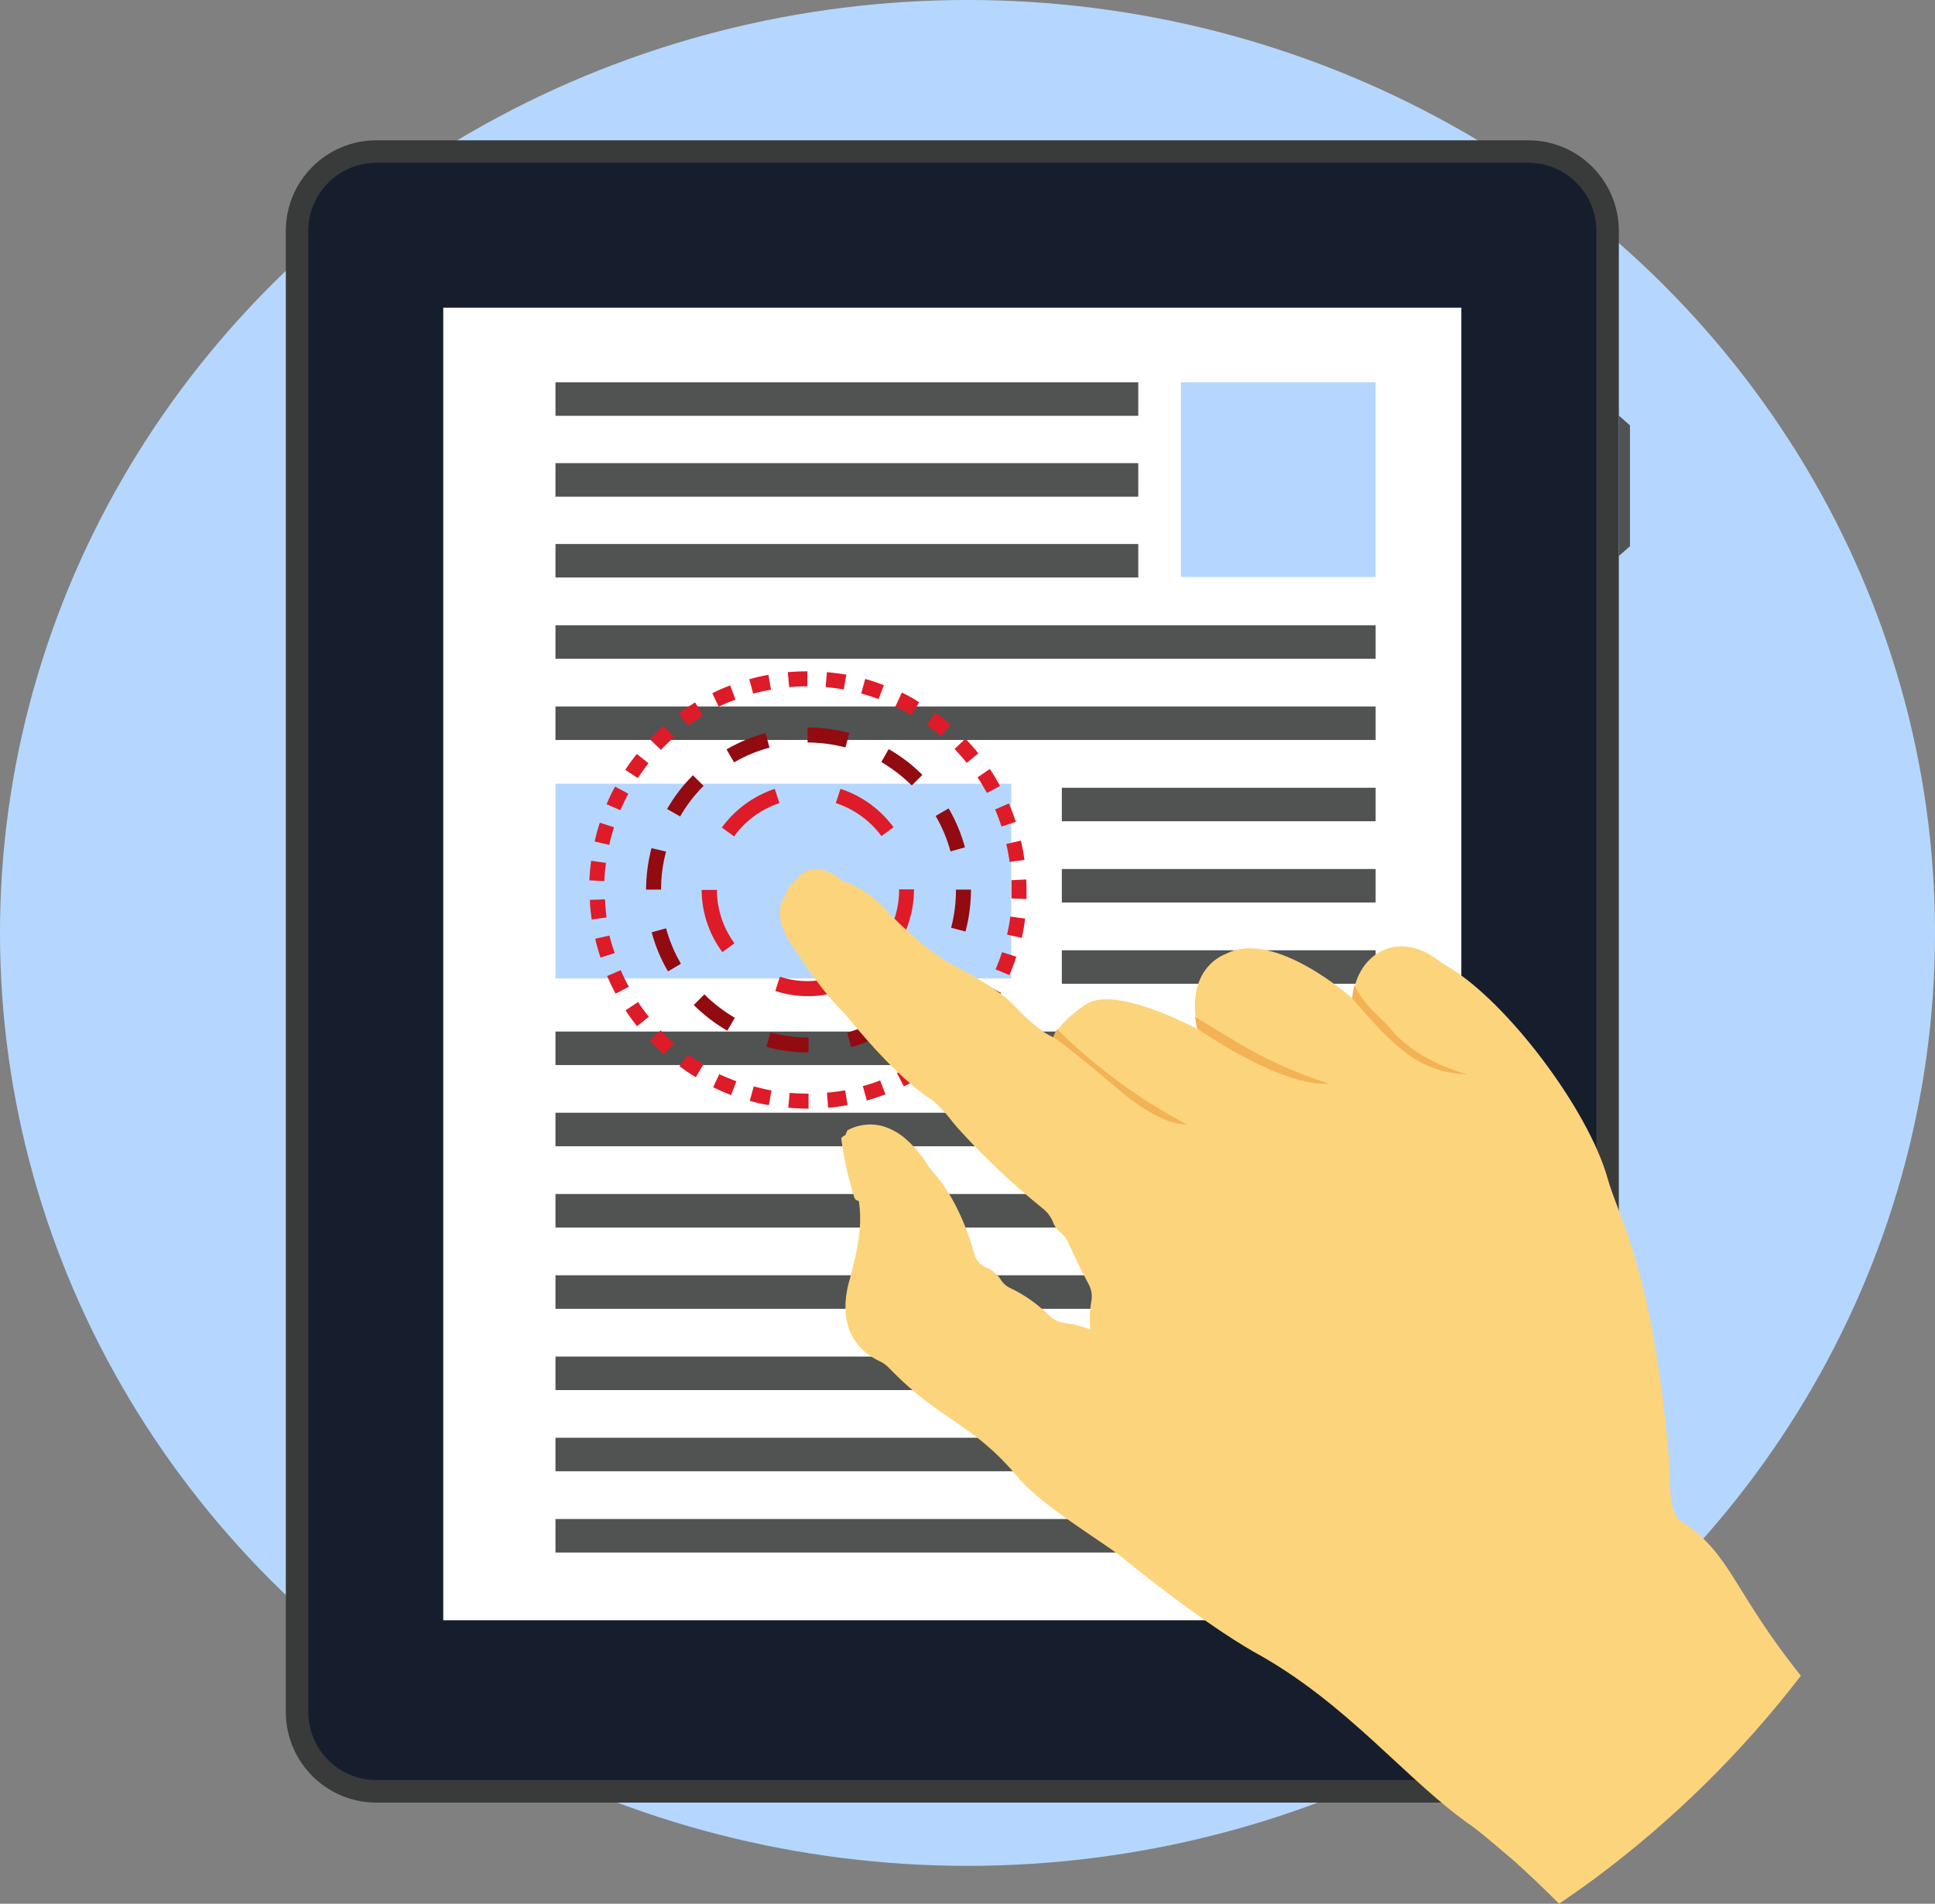 <?xml version="1.0" encoding="UTF-8"?>
<svg xmlns="http://www.w3.org/2000/svg" id="Layer_2" viewBox="0 0 315.037 309.952">
  <rect x="0" y="0" width="315.037" height="309.952" fill="#808080" stroke="none"/>
  <g id="Layer_1-2">
    <g id="Layer_2-2">
      <g id="Layer_1-2">
        <g id="Layer_2-2">
          <g id="eGuides">
            <ellipse cx="157.519" cy="151.893" rx="157.519" ry="151.893" style="fill:#b5d7ff;"></ellipse>
            <path d="M61.297,22.84H248.79c8.153-.006,14.767,6.598,14.773,14.751v.011h0v241.127c-.006,8.155-6.619,14.762-14.773,14.762H61.297c-8.153,0-14.762-6.609-14.762-14.762V37.602c-.006-8.146,6.593-14.755,14.739-14.762,.007,0,.015,0,.022,0Z" style="fill:#393b3b;"></path>
            <path d="M61.297,26.497H248.79c6.133-.006,11.11,4.961,11.116,11.094v.011h0v241.127c0,6.127-4.967,11.094-11.094,11.094H61.297c-6.127,.006-11.099-4.956-11.105-11.083,0-.004,0-.007,0-.011h0V37.602c0-6.133,4.972-11.105,11.105-11.105Z" style="fill:#161e2e;"></path>
            <rect x="72.166" y="50.102" width="165.755" height="213.697" style="fill:#fff;"></rect>
            <polygon points="265.374 88.931 263.562 90.528 263.562 67.654 265.374 69.252 265.374 88.931" style="fill:#515252;"></polygon>
            <rect x="90.438" y="101.802" width="133.531" height="5.457" style="fill:#515252;"></rect>
            <rect x="90.438" y="115.022" width="133.531" height="5.457" style="fill:#515252;"></rect>
            <rect x="172.877" y="128.254" width="51.092" height="5.457" style="fill:#515252;"></rect>
            <rect x="172.877" y="141.486" width="51.092" height="5.457" style="fill:#515252;"></rect>
            <rect x="172.877" y="154.717" width="51.092" height="5.457" style="fill:#515252;"></rect>
            <rect x="90.438" y="167.949" width="133.531" height="5.457" style="fill:#515252;"></rect>
            <rect x="90.438" y="181.169" width="133.531" height="5.457" style="fill:#515252;"></rect>
            <rect x="90.438" y="194.401" width="133.531" height="5.457" style="fill:#515252;"></rect>
            <rect x="90.438" y="207.632" width="133.531" height="5.457" style="fill:#515252;"></rect>
            <rect x="90.438" y="220.864" width="133.531" height="5.457" style="fill:#515252;"></rect>
            <rect x="90.438" y="234.084" width="133.531" height="5.457" style="fill:#515252;"></rect>
            <rect x="90.438" y="247.316" width="133.531" height="5.457" style="fill:#515252;"></rect>
            <rect x="90.438" y="62.242" width="94.882" height="5.457" style="fill:#515252;"></rect>
            <rect x="90.438" y="75.406" width="94.882" height="5.457" style="fill:#515252;"></rect>
            <rect x="90.438" y="88.57" width="94.882" height="5.457" style="fill:#515252;"></rect>
            <rect x="192.263" y="62.242" width="31.706" height="31.706" style="fill:#b5d7ff;"></rect>
            <rect x="90.438" y="127.601" width="74.203" height="31.706" style="fill:#b5d7ff;"></rect>
            <path d="M128.265,109.43l.214,2.442c.979-.09,1.992-.135,2.97-.135v-2.442c-1.069,0-2.059,.045-3.184,.135Zm6.368,0l-.214,2.419c.979,.101,1.969,.225,2.948,.416l.427-2.43c-1.035-.158-2.093-.304-3.15-.405h-.011Zm-9.53,.439c-1.051,.186-2.091,.426-3.117,.72l.641,2.34c.968-.259,1.924-.473,2.903-.641l-.428-2.419Zm15.752,.686l-.641,2.352c.956,.259,1.89,.574,2.824,.911l.866-2.25c-.973-.396-1.969-.734-2.982-1.013h-.068Zm-21.963,1.035c-.999,.366-1.976,.79-2.925,1.271l1.046,2.183c.911-.439,1.823-.821,2.734-1.125l-.855-2.329Zm27.926,1.193l-1.046,2.25c.878,.439,1.766,.889,2.633,1.395l1.249-2.082c-.878-.585-1.8-1.106-2.768-1.564h-.068Zm-33.653,1.586c-.911,.551-1.8,1.125-2.667,1.766l1.508,2.003c.788-.574,1.631-1.125,2.464-1.654l-1.305-2.115Zm39.143,1.676l-1.44,1.992c.811,.571,1.588,1.187,2.329,1.845l1.598-1.845c-.794-.707-1.624-1.371-2.487-1.992Zm-44.229,2.093c-.788,.698-1.586,1.44-2.25,2.25l1.778,1.699c.676-.723,1.39-1.41,2.138-2.059l-1.665-1.89Zm49.112,2.115l-1.778,1.699c.695,.715,1.353,1.466,1.969,2.25l1.913-1.541c-.664-.833-1.384-1.62-2.104-2.385v-.022Zm-53.523,2.498c-.641,.821-1.294,1.699-1.868,2.588l2.037,1.339c.551-.833,1.125-1.62,1.744-2.419l-1.913-1.508Zm57.494,2.442l-2.014,1.373c.551,.81,1.058,1.676,1.541,2.532l2.127-1.125c-.5-.949-1.052-1.869-1.654-2.757v-.022Zm-61.027,2.88c-.51,.93-.971,1.887-1.384,2.869l2.25,.968c.405-.911,.833-1.8,1.294-2.689l-2.16-1.148Zm64.133,2.734l-2.25,.979c.383,.911,.743,1.845,1.046,2.779l2.329-.765c-.338-1.013-.72-2.014-1.125-2.993Zm-66.608,3.139c-.338,1.004-.619,2.025-.844,3.06l2.374,.551c.212-.969,.475-1.927,.788-2.869l-2.318-.743Zm68.566,2.914l-2.397,.551c.236,.956,.405,1.946,.551,2.925l2.419-.338c-.146-1.046-.338-2.104-.574-3.139Zm-69.983,3.285c-.146,1.058-.236,2.138-.292,3.184l2.453,.124c0-1.013,.135-1.992,.259-2.97l-2.419-.338Zm70.883,3.038l-2.442,.124v2.97l2.442,.101v-1.485c0-.495,0-1.125-.056-1.71h.056Zm-68.633,3.24l-2.453,.09c0,1.125,.169,2.138,.292,3.195l2.419-.338c-.124-.956-.214-1.969-.259-2.948Zm66,2.802c-.124,.979-.315,1.969-.529,2.948l2.397,.529c.236-1.035,.405-2.093,.551-3.139l-2.419-.338Zm-65.19,3.072l-2.397,.551c.236,1.024,.529,2.059,.866,3.06l2.318-.743c-.343-.94-.636-1.898-.878-2.869h.09Zm63.84,2.723c-.3,.953-.653,1.888-1.058,2.802l2.25,.934c.433-.975,.809-1.974,1.125-2.993l-2.318-.743Zm-62.051,2.925l-2.25,.956c.416,.979,.878,1.946,1.384,2.88l2.16-1.125c-.489-.88-.932-1.786-1.328-2.712h.034Zm60.757,3.094l-1.013-.551c-.466,.881-.977,1.737-1.53,2.565l2.059,1.339c.529-.821,1.035-1.631,1.485-2.498l.146-.236-1.148-.619Zm-57.967,2.104l-2.037,1.35c.574,.878,1.204,1.744,1.868,2.588l1.924-1.541c-.63-.765-1.216-1.565-1.755-2.397Zm53.646,2.25c-.63,.765-1.271,1.53-1.969,2.25l1.778,1.677c.736-.77,1.43-1.577,2.082-2.419l-1.89-1.508Zm-49.956,2.34l-1.744,1.677c.71,.789,1.461,1.54,2.25,2.25l1.654-1.766c-.743-.686-1.463-1.384-2.16-2.082v-.079Zm45.861,1.969c-.743,.641-1.541,1.271-2.329,1.845l1.44,1.992c.855-.653,1.699-1.316,2.487-2.014l-1.598-1.823Zm-41.382,1.935l-1.429,1.969c.855,.619,1.744,1.226,2.655,1.778l1.271-2.115c-.858-.476-1.691-.994-2.498-1.553v-.079Zm37.253,2.757l-.664-1.125-.27,.146c-.758,.471-1.539,.903-2.34,1.294l1.125,2.171c.934-.45,1.901-.979,2.813-1.508l-.664-.979Zm-32.145,.383l-1.058,2.25c.956,.45,1.946,.889,2.925,1.271l.866-2.25c-.911-.338-1.845-.743-2.734-1.125v-.146Zm26.137,1.125c-.845,.339-1.709,.628-2.588,.866l-.236,.068,.664,2.352c.821-.247,1.654-.506,2.475-.821,.189-.049,.373-.113,.551-.191l-.866-2.273Zm-20.579,.979l-.653,2.352c1.024,.294,2.065,.527,3.117,.698l.427-2.397c-.979-.169-1.935-.416-2.892-.653h0Zm14.874,.63c-.855,.158-1.722,.281-2.588,.36h-.36v.214l.191,2.25c.112,.011,.225,.011,.338,0,.866-.079,1.699-.214,2.543-.36,.095-.013,.189-.032,.281-.056l-.405-2.408Zm-6.064,.551c-.979,0-1.98-.056-2.97-.124l-.214,2.419c1.058,.09,2.138,.146,3.184,.146h.113v-2.442h-.113Z" style="fill:#de1b29;"></path>
            <path d="M131.562,118.443h-.079v2.442c2.081,.01,4.153,.282,6.166,.81l.619-2.363c-2.189-.578-4.442-.876-6.706-.889Zm-6.931,.911c-2.221,.607-4.354,1.499-6.346,2.655l1.226,2.115c1.808-1.054,3.749-1.86,5.772-2.397l-.653-2.374Zm20.05,2.61l-1.193,2.104c1.802,1.066,3.468,2.347,4.962,3.814l1.722-1.722c-1.632-1.641-3.479-3.053-5.491-4.197Zm-31.864,4.264c-1.644,1.632-3.06,3.479-4.208,5.491l2.127,1.215c1.042-1.825,2.325-3.501,3.814-4.984l-1.733-1.722Zm41.63,5.389l-2.115,1.226c1.056,1.809,1.87,3.75,2.419,5.772l2.352-.653c-.6-2.224-1.493-4.358-2.655-6.346h0Zm-48.381,6.47c-.574,2.205-.869,4.473-.878,6.751h2.442c-.007-2.09,.265-4.171,.81-6.188l-2.374-.563Zm49.573,6.751v.079c.003,2.069-.262,4.13-.788,6.132l2.34,.619c.587-2.202,.886-4.472,.889-6.751v-.079h-2.442Zm-47.199,6.301l-2.34,.653c.595,2.232,1.488,4.375,2.655,6.368l2.104-1.249c-1.052-1.812-1.865-3.752-2.419-5.772Zm44.015,5.704c-1.042,1.825-2.325,3.501-3.814,4.984l1.755,1.722c1.612-1.644,3.011-3.485,4.163-5.479l-2.104-1.226Zm-37.782,5.052l-1.722,1.733c1.631,1.625,3.465,3.032,5.457,4.186l1.226-2.104c-1.806-1.06-3.473-2.342-4.962-3.814Zm29.04,3.769c-.886,.496-1.799,.943-2.734,1.339-.99,.444-2.008,.82-3.049,1.125l.653,2.34c1.47-.382,2.899-.909,4.264-1.575,.719-.327,1.414-.703,2.082-1.125l-1.215-2.104Zm-12.084,3.252c-2.093,.007-4.178-.266-6.199-.81l-.653,2.34c2.234,.605,4.538,.912,6.852,.911h.011v-2.442h-.011Z" style="fill:#910b11;"></path>
            <path d="M136.827,128.434l-.743,2.318c2.97,.979,5.564,2.854,7.426,5.367l1.969-1.429c-2.156-2.942-5.183-5.13-8.652-6.256Zm-10.689,0c-3.457,1.156-6.468,3.358-8.618,6.301l1.992,1.44c1.834-2.539,4.42-4.436,7.392-5.423l-.765-2.318Zm20.252,16.359v.079c-.005,1.527-.24,3.044-.698,4.5-.506,1.492-1.234,2.9-2.16,4.174l1.992,1.429c.898-1.235,1.625-2.586,2.16-4.017,.743-1.967,1.124-4.052,1.125-6.154h0l-2.419-.011Zm-29.715,.101h-2.442c.018,3.649,1.2,7.197,3.375,10.126l1.969-1.44c-1.855-2.529-2.856-5.583-2.858-8.72l-.045,.034Zm19.465,14.109c-.622,.214-1.262,.372-1.913,.473-2.418,.463-4.915,.308-7.257-.45l-.743,2.318c1.714,.561,3.507,.846,5.311,.844,1.522,.008,3.037-.2,4.5-.619,.281-.079,.551-.146,.833-.247l-.731-2.318Z" style="fill:#de1b29;"></path>
            <path d="M293.199,272.834c-9.54,12.415-20.742,23.459-33.293,32.82-1.992,1.485-4.017,2.892-6.064,4.298-2.712-2.712-5.153-4.996-7.223-6.875l-3.139-2.667c-2.318-1.969-3.668-2.982-3.668-2.982-10.768-7.381-20.365-20.162-35.768-28.533-8.236-4.782-18.002-12.624-21.445-15.414-2.757-2.25-13.22-8.438-16.956-13.074-7.617-9.001-12.377-8.877-20.916-17.698-.453-.477-.996-.859-1.598-1.125-5.524-2.655-6.413-8.056-4.703-13.58,2.88-10.565,1.406-12.613-.473-20.624l-.484-2.07,.214-.506v-.135l.292-.641c1.847-1.009,4.025-1.22,6.031-.585,1.173,.395,2.264,1.001,3.218,1.789,1.424,1.2,2.65,2.616,3.634,4.197,.329,.522,.705,1.011,1.125,1.463,3.882,4.377,5.896,10.498,6.672,13.333,.244,.903,.874,1.652,1.722,2.048,1.037,.389,1.924,1.099,2.532,2.025,.354,.6,.879,1.082,1.508,1.384,2.373,1.116,4.532,2.639,6.38,4.5,.73,.708,1.677,1.148,2.689,1.249,1.385,.149,2.739,.505,4.017,1.058-.147-1.596-.079-3.204,.203-4.782,.136-.892-.022-1.804-.45-2.599-1.35-2.498-2.633-5.243-3.319-6.751-.271-.638-.692-1.201-1.226-1.643-.538-.416-.958-.968-1.215-1.598-.336-.912-.916-1.714-1.677-2.318-5.037-4.062-9.74-8.52-14.064-13.333-.416-.484-.821-.99-1.215-1.496-.298-.392-.617-.768-.956-1.125-.326-.371-.675-.72-1.035-1.058-.392-.381-.821-.72-1.283-1.013-.338-.236-.686-.45-1.035-.72-1.381-1.039-2.692-2.166-3.927-3.375-.72-.664-1.418-1.35-2.082-2.037-2.25-2.318-4.197-4.602-5.367-6.008-.214-.27-.371-.484-.529-.664-.45-.559-.931-1.092-1.44-1.598h0c-4.152-4.141-8.934-12.084-8.934-12.084-1.722-3.488-.934-5.536,0-6.593,.372-.437,.832-.789,1.35-1.035l4.231-1.519c1.202-.17,2.426-.077,3.589,.27,2.449,.826,4.67,2.217,6.481,4.062,1.89,2.046,3.904,3.973,6.031,5.772,.821,.686,1.564,1.271,2.25,1.744,.897,.695,1.837,1.334,2.813,1.913,7.527,3.78,9.946,6.357,9.946,6.357,1.125,1.125,2.07,2.104,2.892,2.847,.405,.371,.776,.686,1.125,.956,.867,.758,1.841,1.384,2.892,1.857,.157-.45,.372-.878,.641-1.271,1.288-1.614,2.84-2.999,4.59-4.096,4.703-3.297,18.205,4.017,18.205,4.017-.149-.622-.254-1.254-.315-1.89-.079-.635-.124-1.273-.135-1.913,0-6.83,4.996-8.427,4.996-8.427,7.876-4.253,20.703,7.257,20.703,7.257,.484-6.953,6.976-11.251,13.502-6.537,.698,.506,1.406,.979,2.127,1.406,9.462,5.626,22.705,23.11,25.878,34.418,1.901,6.751,7.223,14.627,9.912,44.78,.416,4.163-.259,9.912,2.307,11.161,7.955,5.333,8.157,11.15,19.24,25.012Z" style="fill:#fbd47c;"></path>
            <path d="M238.9,174.924c-7.876-.349-11.769-4.287-18.756-12.377,.045-.699,.158-1.393,.338-2.07,2.475,4.287,3.938,4.636,6.143,7.291,4.365,5.221,12.275,7.156,12.275,7.156Z" style="fill:#f3b253;"></path>
            <path d="M216.397,176.432c-7.876,.596-21.512-9.001-21.512-9.001-.135-.653-.247-1.283-.315-1.868l6.751,4.084c4.731,2.865,9.794,5.144,15.077,6.785Z" style="fill:#f3b253;"></path>
            <path d="M193.163,183.048s-3.848,.608-11.555-6.076c0,0-6.537-5.626-10.126-8.135,.15-.45,.366-.874,.641-1.26,6.216,6.162,13.305,11.375,21.04,15.471Z" style="fill:#f3b253;"></path>
            <path d="M139.607,145.851c-1.901-2.25-6.413-6.683-9.744-2.88,0,0-4.5,3.308-.304,6.256,0,0,3.87,4.084,9.867-1.193,.644-.557,.725-1.528,.18-2.183Z" style="fill:#fbd47c;"></path>
            <path d="M140.327,185.321c-2.408-1.463-3.375,0-3.375,0,.439,3.248,1.146,6.455,2.115,9.586,.133,.46,.614,.724,1.073,.591,.017-.005,.035-.011,.052-.017,.268-.078,.479-.285,.563-.551,1.373-3.916-.427-9.609-.427-9.609Z" style="fill:#fbd47c;"></path>
          </g>
        </g>
      </g>
    </g>
  </g>
</svg>
